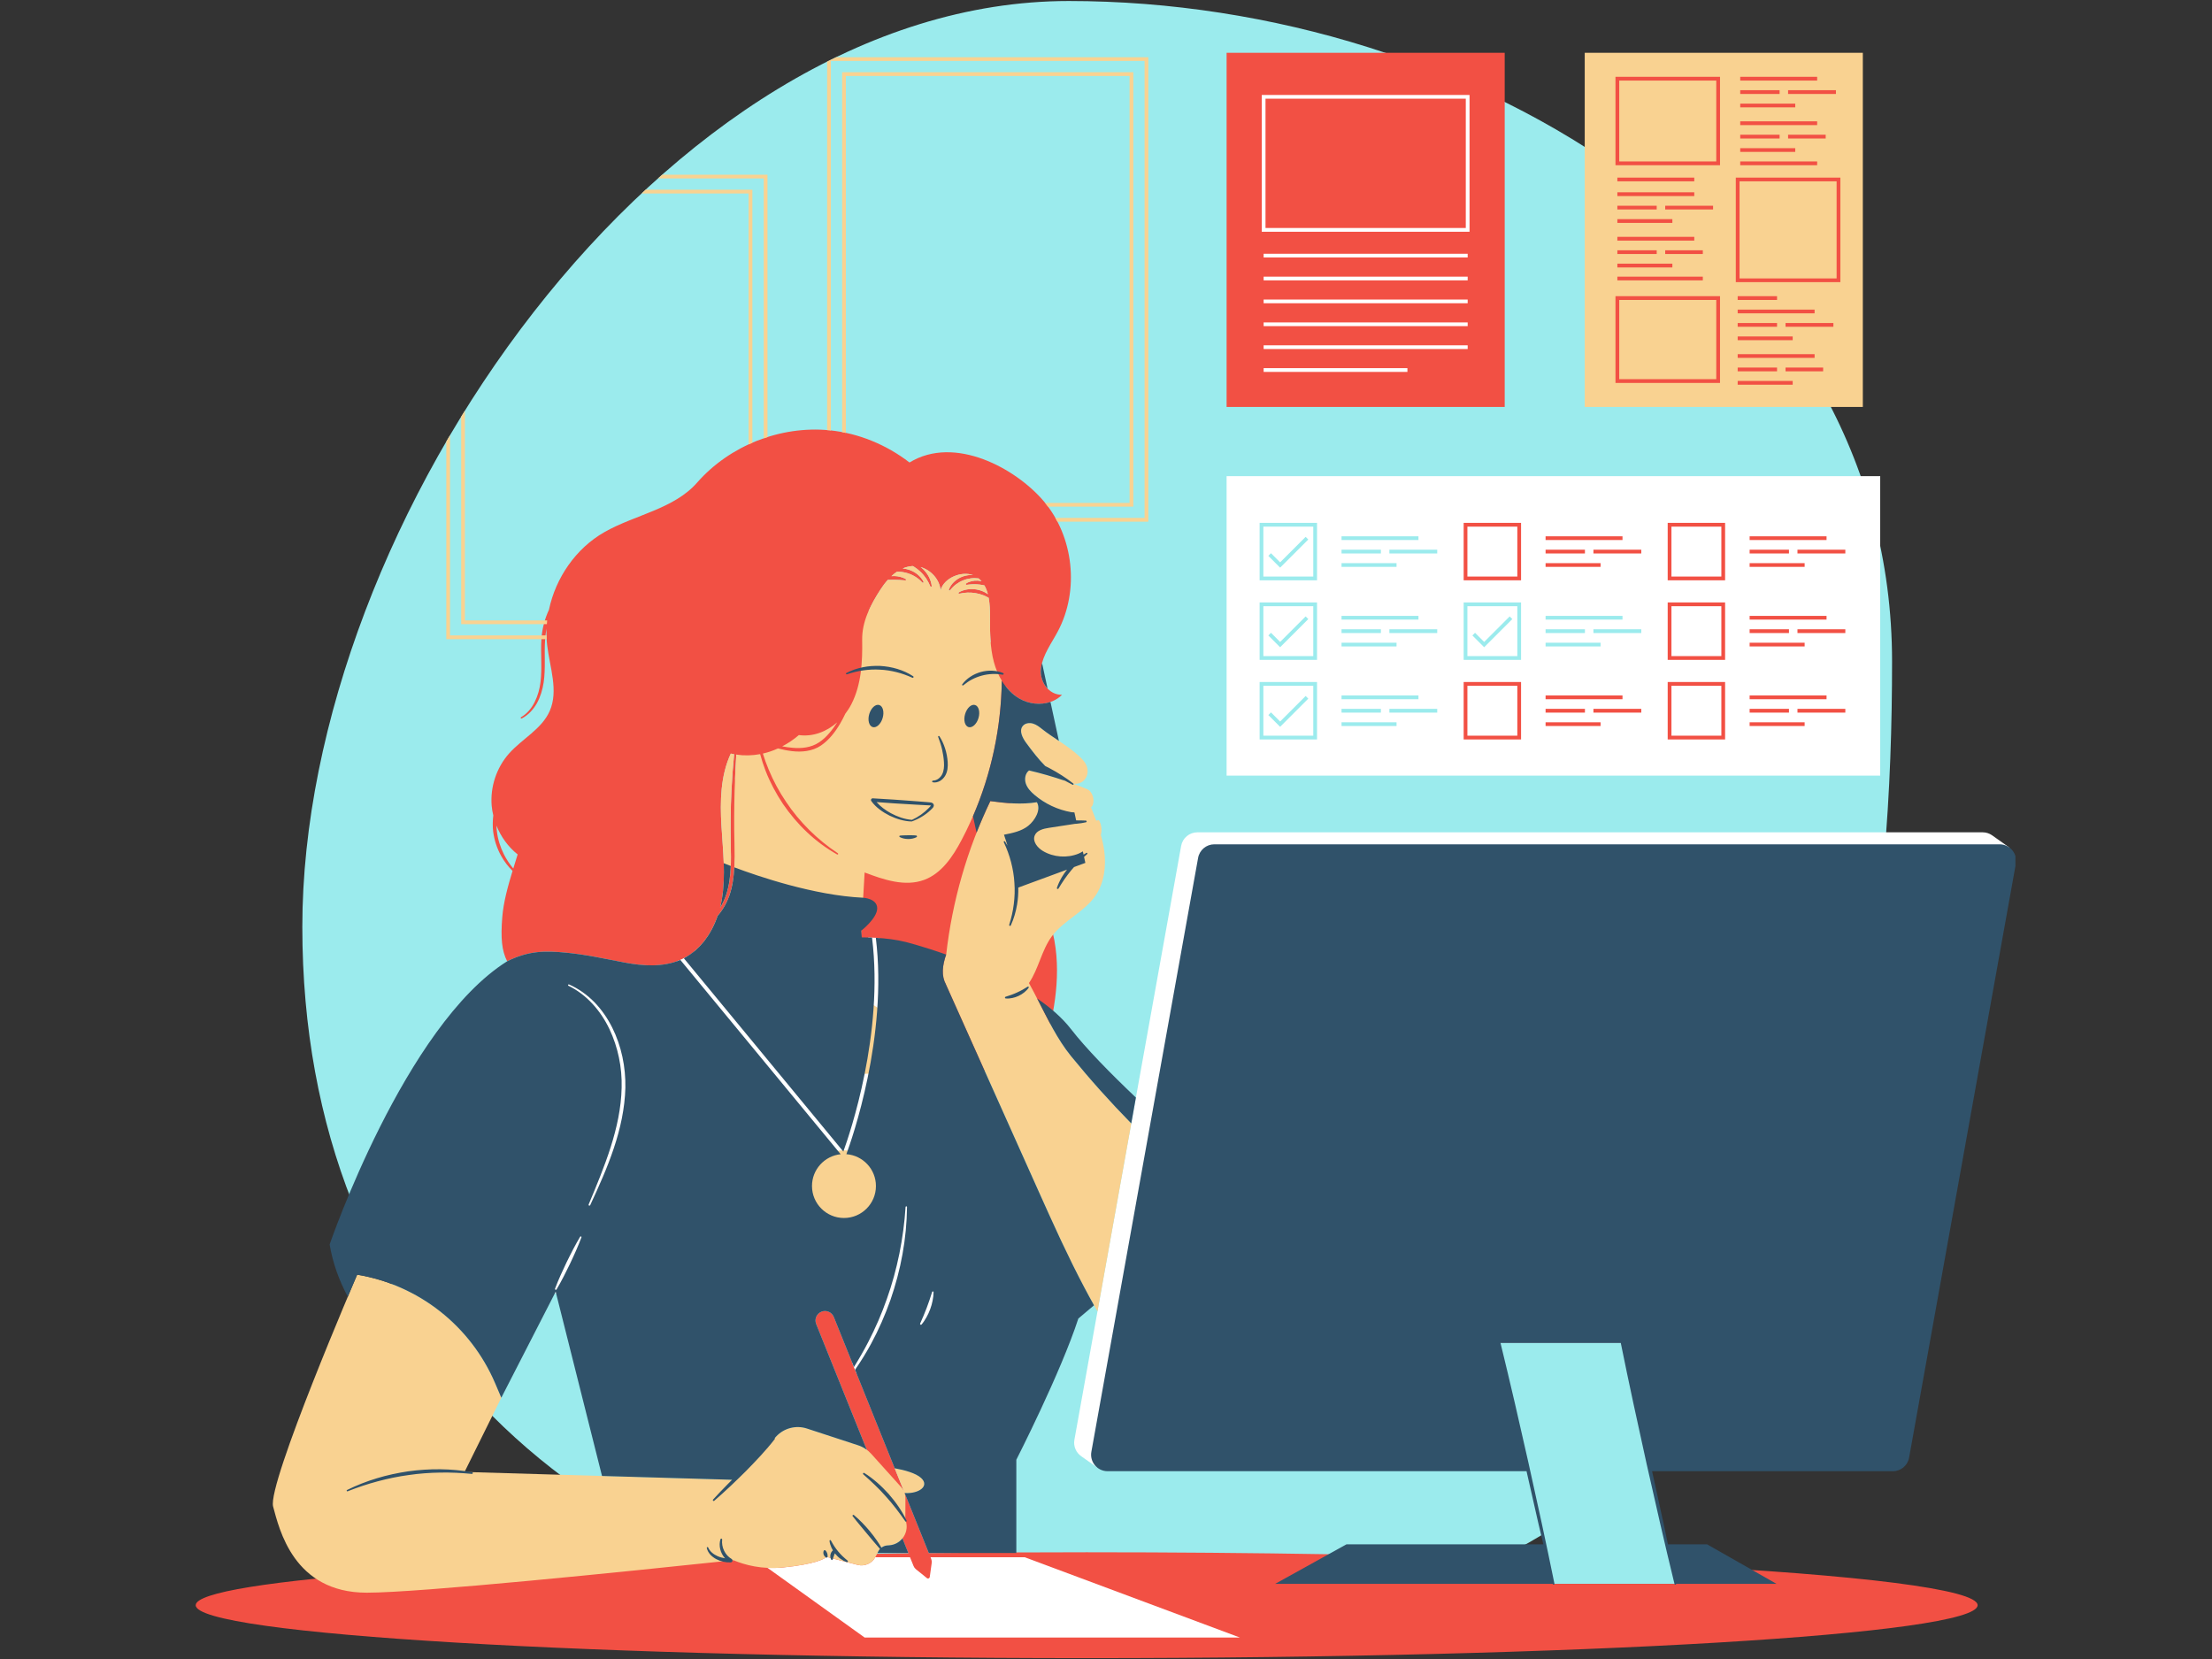 <svg xmlns="http://www.w3.org/2000/svg" xmlns:xlink="http://www.w3.org/1999/xlink" width="1280" zoomAndPan="magnify" viewBox="0 0 960 720" height="960" preserveAspectRatio="xMidYMid meet" version="1.0"><rect x="0" y="0" width="960" height="720" fill="#333333" stroke="none"/><defs><clipPath id="1ec8ef7241"><path d="M 84.938 22 L 858.281 22 L 858.281 719.625 L 84.938 719.625 Z M 84.938 22 " clip-rule="nonzero"/></clipPath><clipPath id="783906846d"><path d="M 143 287 L 874.688 287 L 874.688 688 L 143 688 Z M 143 287 " clip-rule="nonzero"/></clipPath></defs><path fill="#9bebed" d="M 714.57 631.336 L 727.102 687.391 L 674.258 687.391 L 669.473 665.98 C 612.352 700.594 534.105 718.215 427.074 707.625 C 252.168 690.32 131.207 578.027 131.207 402.27 C 131.207 226.504 288.074 0.438 463.832 0.438 C 639.598 0.438 821.148 111.332 821.148 287.09 C 821.148 394.855 807.574 541.871 714.57 631.336 " fill-opacity="1" fill-rule="nonzero"/><g clip-path="url(#1ec8ef7241)"><path fill="#f25044" d="M 215.453 358.297 C 215.484 359.113 215.543 359.934 215.648 360.742 C 216.039 364.246 217.133 367.652 218.707 370.812 C 219.809 373 221.184 375.051 222.766 376.938 C 223.402 374.863 224.043 372.816 224.656 370.82 C 220.559 367.547 217.391 363.164 215.453 358.297 Z M 313.285 390.352 C 313.082 391.547 312.82 392.742 312.52 393.926 C 313.602 392.172 314.492 390.293 315.148 388.336 C 317.48 381.258 317.316 373.613 317.133 366.062 C 317.02 358.477 317.062 350.871 317.438 343.281 C 317.684 337.961 318.086 332.645 318.613 327.34 C 318.129 327.258 317.648 327.168 317.164 327.059 C 312.66 336.727 312.488 347.805 313.113 358.445 C 313.734 369.09 315.066 379.84 313.285 390.352 Z M 319.543 327.496 C 319.312 331.32 319.129 335.141 318.977 338.965 C 319.301 335.129 319.746 331.32 320.324 327.582 C 320.062 327.547 319.805 327.535 319.543 327.496 Z M 382.02 256.016 C 380.102 258.977 378.32 262.074 376.926 265.301 C 391.199 264.957 408.676 268.969 429.953 278.777 C 429.648 275.055 429.641 271.297 429.648 267.562 C 429.656 264.926 429.566 262.105 429.082 259.461 C 428.352 259.047 427.605 258.668 426.836 258.367 C 425.73 257.949 424.598 257.609 423.434 257.426 C 422.277 257.215 421.094 257.152 419.91 257.18 C 418.723 257.215 417.535 257.402 416.336 257.668 C 416.168 257.711 416 257.605 415.957 257.438 C 415.93 257.301 415.996 257.164 416.102 257.094 C 417.215 256.43 418.48 256.02 419.773 255.812 C 421.07 255.59 422.406 255.621 423.703 255.816 C 425 256.039 426.277 256.434 427.434 257.059 C 427.895 257.301 428.32 257.586 428.738 257.883 C 428.383 256.523 427.898 255.238 427.238 254.07 C 426.996 254.012 426.75 253.953 426.508 253.91 C 425.738 253.777 424.973 253.656 424.203 253.609 C 423.434 253.547 422.664 253.559 421.883 253.586 C 421.102 253.617 420.32 253.719 419.5 253.82 C 419.328 253.84 419.16 253.719 419.141 253.547 C 419.125 253.418 419.188 253.305 419.277 253.234 C 420 252.746 420.828 252.426 421.688 252.223 C 422.539 252.008 423.43 251.949 424.305 251.988 C 424.871 252.027 425.434 252.129 425.98 252.262 C 425.605 251.824 425.184 251.41 424.727 251.027 C 423.586 250.887 422.457 250.855 421.348 251.004 C 420.18 251.16 419.035 251.441 417.953 251.895 C 416.859 252.324 415.84 252.922 414.887 253.625 C 413.941 254.336 413.102 255.195 412.352 256.168 C 412.242 256.309 412.043 256.332 411.906 256.23 C 411.797 256.148 411.758 255.996 411.805 255.867 C 412.711 253.383 414.875 251.418 417.328 250.391 C 418.578 249.883 419.906 249.57 421.246 249.566 C 421.59 249.559 421.93 249.57 422.266 249.598 C 417.082 247.727 409.68 250.855 408.203 256.16 C 407.77 251.453 404.031 247.398 399.547 246.102 C 399.918 246.391 400.293 246.68 400.637 247.008 C 401.633 248 402.5 249.125 403.137 250.375 C 403.777 251.621 404.23 252.961 404.367 254.336 C 404.383 254.508 404.262 254.66 404.082 254.68 C 403.941 254.691 403.816 254.609 403.766 254.488 C 403.254 253.273 402.664 252.129 401.953 251.074 C 401.227 250.031 400.426 249.043 399.504 248.172 C 398.602 247.297 397.59 246.531 396.516 245.852 C 396.414 245.789 396.305 245.738 396.203 245.68 C 396.043 245.688 395.887 245.68 395.727 245.691 C 394.332 245.809 393.016 246.168 391.77 246.715 C 392.652 246.793 393.531 246.965 394.379 247.227 C 397.086 248.09 399.566 249.961 400.812 252.492 C 400.891 252.645 400.828 252.836 400.672 252.91 C 400.547 252.973 400.395 252.938 400.297 252.84 C 399.402 251.867 398.422 251.027 397.34 250.355 C 396.254 249.688 395.102 249.141 393.887 248.777 C 392.688 248.395 391.426 248.191 390.16 248.129 C 389.844 248.117 389.531 248.148 389.215 248.16 C 388.398 248.719 387.617 249.348 386.879 250.043 C 387.324 250.004 387.77 249.992 388.207 250 C 389.062 250.035 389.914 250.133 390.727 250.359 C 391.547 250.57 392.348 250.863 393.086 251.301 C 393.234 251.391 393.285 251.59 393.195 251.742 C 393.133 251.848 393.016 251.898 392.895 251.895 L 390.512 251.715 C 389.723 251.676 388.953 251.625 388.176 251.625 C 387.402 251.605 386.625 251.633 385.844 251.645 L 385.297 251.672 C 384.082 253.031 382.988 254.512 382.02 256.016 Z M 213.391 349.738 C 212.691 341.578 215.473 333.176 220.902 327.047 C 226.594 320.621 235.105 316.445 238.57 308.59 C 242.457 299.777 238.621 289.715 237.484 280.148 C 237.191 277.707 237.109 275.246 237.203 272.797 C 236.887 274.395 236.668 276.008 236.578 277.645 C 236.121 283.703 236.871 289.93 235.945 296.195 C 235.469 299.305 234.559 302.379 233.031 305.164 C 231.492 307.922 229.254 310.371 226.422 311.816 C 226.27 311.898 226.078 311.832 226.004 311.68 C 225.926 311.535 225.984 311.352 226.125 311.27 C 228.75 309.746 230.734 307.336 232.059 304.648 C 233.418 301.965 234.215 299 234.582 296.004 C 235.32 289.98 234.582 283.801 234.957 277.535 C 235.238 273.09 236.355 268.676 238.246 264.633 C 241.164 250.75 249.91 238.023 262.266 230.969 C 275.52 223.402 292.477 220.941 302.535 209.461 C 316.629 193.383 338.691 184.66 359.973 186.738 C 372.578 187.973 384.699 193.004 394.727 200.723 C 414.379 188.711 440.93 203.305 453 217.543 C 466.008 232.879 468.531 256.27 459.094 274.02 C 456.352 279.188 452.633 284.078 451.805 289.875 C 450.973 295.668 455.07 301.652 460.918 301.539 C 456.266 306.27 448.246 306.531 442.488 303.23 C 440.09 301.855 438.074 299.961 436.391 297.777 C 435.863 321.773 436.875 367.309 450.648 389.613 C 469.867 420.73 448.797 466.031 448.797 466.031 C 448.797 466.031 346.703 464.367 329.992 427.359 C 325.348 417.074 320.422 395.711 318.816 371.781 C 318.805 377.5 318.438 383.277 316.508 388.805 C 315.371 391.98 313.66 394.941 311.453 397.492 C 308.742 405.371 303.77 412.477 296.395 416.094 C 288.672 419.879 279.551 419.344 271.105 417.742 C 262.668 416.141 254.285 414.266 245.727 413.457 C 236.578 412.59 229.547 412.527 220.109 417.184 C 217.762 412.641 217.258 407.148 217.977 398.117 C 218.504 391.508 220.426 384.594 222.449 377.969 C 220.504 376.062 218.836 373.855 217.5 371.457 C 215.688 368.227 214.531 364.625 214.035 360.938 C 213.766 358.59 213.805 356.219 214.086 353.883 C 213.766 352.516 213.512 351.137 213.391 349.738 Z M 752.52 126.91 L 752.52 131.797 L 772.859 131.797 L 772.859 126.91 Z M 752.52 168.594 L 779.648 168.594 L 779.648 163.711 L 752.52 163.711 Z M 773.289 162.77 L 792.867 162.77 L 792.867 157.883 L 773.289 157.883 Z M 752.52 162.77 L 772.859 162.77 L 772.859 157.883 L 752.52 157.883 Z M 752.52 156.949 L 789.156 156.949 L 789.156 152.066 L 752.52 152.066 Z M 752.52 149.266 L 779.648 149.266 L 779.648 144.383 L 752.52 144.383 Z M 797.312 138.562 L 773.289 138.562 L 773.289 143.445 L 797.312 143.445 Z M 752.52 143.445 L 772.859 143.445 L 772.859 138.562 L 752.52 138.562 Z M 752.52 137.621 L 789.156 137.621 L 789.156 132.738 L 752.52 132.738 Z M 700.301 123.312 L 740.645 123.312 L 740.645 118.43 L 700.301 118.43 Z M 736.938 75.441 L 700.301 75.441 L 700.301 80.328 L 736.938 80.328 Z M 700.301 117.691 L 727.43 117.691 L 727.43 112.805 L 700.301 112.805 Z M 740.645 106.98 L 721.066 106.98 L 721.066 111.863 L 740.645 111.863 Z M 700.301 111.863 L 720.633 111.863 L 720.633 106.98 L 700.301 106.98 Z M 700.301 106.039 L 736.938 106.039 L 736.938 101.156 L 700.301 101.156 Z M 700.301 98.363 L 727.43 98.363 L 727.43 93.48 L 700.301 93.48 Z M 745.09 87.652 L 721.066 87.652 L 721.066 92.539 L 745.09 92.539 Z M 700.301 92.539 L 720.633 92.539 L 720.633 87.652 L 700.301 87.652 Z M 700.301 86.719 L 736.938 86.719 L 736.938 81.836 L 700.301 81.836 Z M 790.266 68.445 L 753.625 68.445 L 753.625 73.332 L 790.266 73.332 Z M 780.758 62.672 L 753.625 62.672 L 753.625 67.555 L 780.758 67.555 Z M 774.391 61.73 L 793.973 61.73 L 793.973 56.848 L 774.391 56.848 Z M 773.965 56.848 L 753.625 56.848 L 753.625 61.73 L 773.965 61.73 Z M 790.266 51.027 L 753.625 51.027 L 753.625 55.91 L 790.266 55.91 Z M 780.758 43.344 L 753.625 43.344 L 753.625 48.23 L 780.758 48.23 Z M 774.391 42.402 L 798.418 42.402 L 798.418 37.52 L 774.391 37.52 Z M 773.965 37.52 L 753.625 37.52 L 753.625 42.402 L 773.965 42.402 Z M 790.266 31.699 L 753.625 31.699 L 753.625 36.586 L 790.266 36.586 Z M 795.453 80.328 L 756.59 80.328 L 756.59 119.191 L 795.453 119.191 Z M 800.34 124.074 L 751.707 124.074 L 751.707 75.441 L 800.34 75.441 Z M 743.227 131.797 L 704.371 131.797 L 704.371 162.941 L 743.227 162.941 Z M 748.113 167.824 L 699.484 167.824 L 699.484 126.91 L 748.113 126.91 Z M 743.227 36.586 L 704.371 36.586 L 704.371 68.445 L 743.227 68.445 Z M 748.113 73.332 L 699.484 73.332 L 699.484 31.699 L 748.113 31.699 Z M 784.832 311.84 L 757.703 311.84 L 757.703 316.723 L 784.832 316.723 Z M 802.496 306.016 L 778.469 306.016 L 778.469 310.898 L 802.496 310.898 Z M 757.703 310.898 L 778.035 310.898 L 778.035 306.016 L 757.703 306.016 Z M 794.34 300.195 L 757.703 300.195 L 757.703 305.078 L 794.34 305.078 Z M 757.703 282.191 L 784.832 282.191 L 784.832 277.309 L 757.703 277.309 Z M 802.496 271.48 L 778.469 271.48 L 778.469 276.367 L 802.496 276.367 Z M 757.703 276.367 L 778.035 276.367 L 778.035 271.48 L 757.703 271.48 Z M 794.34 265.656 L 757.703 265.656 L 757.703 270.539 L 794.34 270.539 Z M 757.703 247.652 L 784.832 247.652 L 784.832 242.766 L 757.703 242.766 Z M 802.496 236.949 L 778.469 236.949 L 778.469 241.832 L 802.496 241.832 Z M 757.703 241.832 L 778.035 241.832 L 778.035 236.949 L 757.703 236.949 Z M 794.34 231.121 L 757.703 231.121 L 757.703 236.008 L 794.34 236.008 Z M 727.031 317.664 L 745.434 317.664 L 745.434 299.254 L 727.031 299.254 Z M 722.145 294.371 L 750.32 294.371 L 750.32 322.551 L 722.145 322.551 Z M 745.434 264.723 L 727.031 264.723 L 727.031 283.125 L 745.434 283.125 Z M 750.32 288.012 L 722.145 288.012 L 722.145 259.836 L 750.32 259.836 Z M 745.434 230.188 L 727.031 230.188 L 727.031 248.594 L 745.434 248.594 Z M 750.32 253.477 L 722.145 253.477 L 722.145 225.305 L 750.32 225.305 Z M 696.273 311.84 L 669.148 311.84 L 669.148 316.723 L 696.273 316.723 Z M 689.914 310.898 L 713.941 310.898 L 713.941 306.016 L 689.914 306.016 Z M 689.48 306.016 L 669.148 306.016 L 669.148 310.898 L 689.48 310.898 Z M 705.789 300.195 L 669.148 300.195 L 669.148 305.078 L 705.789 305.078 Z M 696.273 242.766 L 669.148 242.766 L 669.148 247.652 L 696.273 247.652 Z M 689.914 241.832 L 713.941 241.832 L 713.941 236.949 L 689.914 236.949 Z M 689.48 236.949 L 669.148 236.949 L 669.148 241.832 L 689.48 241.832 Z M 705.789 231.121 L 669.148 231.121 L 669.148 236.008 L 705.789 236.008 Z M 638.477 317.664 L 656.883 317.664 L 656.883 299.254 L 638.477 299.254 Z M 633.594 294.371 L 661.766 294.371 L 661.766 322.551 L 633.594 322.551 Z M 656.883 230.188 L 638.477 230.188 L 638.477 248.594 L 656.883 248.594 Z M 661.766 253.477 L 633.594 253.477 L 633.594 225.305 L 661.766 225.305 Z M 653.035 22.918 L 532.34 22.918 L 532.34 176.605 L 653.035 176.605 Z M 858.281 696.656 C 858.281 709.344 685.164 719.625 471.609 719.625 C 258.055 719.625 84.938 709.344 84.938 696.656 C 84.938 685.539 217.773 676.266 394.258 674.137 L 354.211 574.617 C 353.371 572.5 354.406 570.102 356.523 569.262 C 358.641 568.422 361.039 569.461 361.879 571.578 L 403.109 674.035 C 425.344 673.797 448.23 673.676 471.609 673.676 C 544.945 673.676 613.508 674.891 671.934 676.996 L 674.258 687.391 L 727.102 687.391 L 725.293 679.312 C 806.77 683.523 858.281 689.73 858.281 696.656 " fill-opacity="1" fill-rule="nonzero"/></g><path fill="#ffffff" d="M 548.41 161.406 L 610.812 161.406 L 610.812 159.777 L 548.41 159.777 Z M 636.965 149.852 L 548.41 149.852 L 548.41 151.48 L 636.965 151.48 Z M 636.965 139.918 L 548.41 139.918 L 548.41 141.547 L 636.965 141.547 Z M 636.965 129.988 L 548.41 129.988 L 548.41 131.617 L 636.965 131.617 Z M 636.965 120.055 L 548.41 120.055 L 548.41 121.684 L 636.965 121.684 Z M 636.965 110.121 L 548.41 110.121 L 548.41 111.75 L 636.965 111.75 Z M 636.148 42.828 L 549.223 42.828 L 549.223 98.949 L 636.148 98.949 Z M 637.777 100.578 L 547.598 100.578 L 547.598 41.203 L 637.777 41.203 Z M 658.512 228.559 L 636.848 228.559 L 636.848 250.223 L 658.512 250.223 Z M 567.793 268.676 L 566.645 267.527 L 555.57 278.598 L 551.609 274.629 L 550.457 275.781 L 555.57 280.898 Z M 569.957 284.754 L 548.297 284.754 L 548.297 263.094 L 569.957 263.094 Z M 800.867 238.574 L 780.094 238.574 L 780.094 240.203 L 800.867 240.203 Z M 800.867 273.109 L 780.094 273.109 L 780.094 274.738 L 800.867 274.738 Z M 800.867 307.645 L 780.094 307.645 L 780.094 309.27 L 800.867 309.27 Z M 783.207 313.469 L 759.332 313.469 L 759.332 315.098 L 783.207 315.098 Z M 748.691 226.93 L 723.773 226.93 L 723.773 251.848 L 748.691 251.848 Z M 748.691 261.465 L 723.773 261.465 L 723.773 286.383 L 748.691 286.383 Z M 748.691 296 L 723.773 296 L 723.773 320.922 L 748.691 320.922 Z M 712.312 238.574 L 691.543 238.574 L 691.543 240.203 L 712.312 240.203 Z M 712.312 273.109 L 691.543 273.109 L 691.543 274.738 L 712.312 274.738 Z M 712.312 307.645 L 691.543 307.645 L 691.543 309.27 L 712.312 309.27 Z M 694.645 313.469 L 670.777 313.469 L 670.777 315.098 L 694.645 315.098 Z M 660.137 226.93 L 635.223 226.93 L 635.223 251.848 L 660.137 251.848 Z M 660.137 261.465 L 635.223 261.465 L 635.223 286.383 L 660.137 286.383 Z M 660.137 296 L 635.223 296 L 635.223 320.922 L 660.137 320.922 Z M 623.754 238.574 L 602.988 238.574 L 602.988 240.203 L 623.754 240.203 Z M 623.754 273.109 L 602.988 273.109 L 602.988 274.738 L 623.754 274.738 Z M 623.754 307.645 L 602.988 307.645 L 602.988 309.27 L 623.754 309.27 Z M 606.094 313.469 L 582.219 313.469 L 582.219 315.098 L 606.094 315.098 Z M 571.586 226.93 L 546.668 226.93 L 546.668 251.848 L 571.586 251.848 Z M 571.586 261.465 L 546.668 261.465 L 546.668 286.383 L 571.586 286.383 Z M 571.586 296 L 546.668 296 L 546.668 320.922 L 571.586 320.922 Z M 582.219 309.27 L 599.301 309.27 L 599.301 307.645 L 582.219 307.645 Z M 582.219 303.453 L 615.605 303.453 L 615.605 301.824 L 582.219 301.824 Z M 582.219 280.562 L 606.094 280.562 L 606.094 278.934 L 582.219 278.934 Z M 582.219 274.738 L 599.301 274.738 L 599.301 273.109 L 582.219 273.109 Z M 582.219 268.91 L 615.605 268.91 L 615.605 267.285 L 582.219 267.285 Z M 582.219 246.023 L 606.094 246.023 L 606.094 244.395 L 582.219 244.395 Z M 582.219 240.203 L 599.301 240.203 L 599.301 238.574 L 582.219 238.574 Z M 582.219 234.379 L 615.605 234.379 L 615.605 232.75 L 582.219 232.75 Z M 670.777 309.27 L 687.855 309.27 L 687.855 307.645 L 670.777 307.645 Z M 670.777 303.453 L 704.16 303.453 L 704.16 301.824 L 670.777 301.824 Z M 670.777 280.562 L 694.645 280.562 L 694.645 278.934 L 670.777 278.934 Z M 670.777 274.738 L 687.855 274.738 L 687.855 273.109 L 670.777 273.109 Z M 670.777 268.91 L 704.16 268.91 L 704.16 267.285 L 670.777 267.285 Z M 670.777 246.023 L 694.645 246.023 L 694.645 244.395 L 670.777 244.395 Z M 670.777 240.203 L 687.855 240.203 L 687.855 238.574 L 670.777 238.574 Z M 670.777 234.379 L 704.16 234.379 L 704.16 232.75 L 670.777 232.75 Z M 759.332 309.27 L 776.406 309.27 L 776.406 307.645 L 759.332 307.645 Z M 759.332 303.453 L 792.715 303.453 L 792.715 301.824 L 759.332 301.824 Z M 759.332 280.562 L 783.207 280.562 L 783.207 278.934 L 759.332 278.934 Z M 759.332 274.738 L 776.406 274.738 L 776.406 273.109 L 759.332 273.109 Z M 759.332 268.91 L 792.715 268.91 L 792.715 267.285 L 759.332 267.285 Z M 759.332 246.023 L 783.207 246.023 L 783.207 244.395 L 759.332 244.395 Z M 759.332 240.203 L 776.406 240.203 L 776.406 238.574 L 759.332 238.574 Z M 759.332 234.379 L 792.715 234.379 L 792.715 232.75 L 759.332 232.75 Z M 816.004 336.625 L 532.34 336.625 L 532.34 206.637 L 816.004 206.637 Z M 567.793 303.211 L 566.645 302.059 L 555.57 313.133 L 551.609 309.168 L 550.457 310.32 L 555.57 315.434 Z M 569.957 319.293 L 548.297 319.293 L 548.297 297.625 L 569.957 297.625 Z M 658.512 297.625 L 636.848 297.625 L 636.848 319.293 L 658.512 319.293 Z M 656.348 268.676 L 655.195 267.527 L 644.125 278.598 L 640.164 274.629 L 639.012 275.781 L 644.125 280.898 Z M 658.512 284.754 L 636.848 284.754 L 636.848 263.094 L 658.512 263.094 Z M 747.062 297.625 L 725.402 297.625 L 725.402 319.293 L 747.062 319.293 Z M 747.062 263.094 L 725.402 263.094 L 725.402 284.754 L 747.062 284.754 Z M 747.062 228.559 L 725.402 228.559 L 725.402 250.223 L 747.062 250.223 Z M 567.793 234.145 L 566.645 232.992 L 555.57 244.059 L 551.609 240.098 L 550.457 241.246 L 555.57 246.359 Z M 569.957 250.223 L 548.297 250.223 L 548.297 228.559 L 569.957 228.559 Z M 864.883 362.742 C 864.762 362.656 864.641 362.57 864.516 362.488 L 864.516 362.484 C 863.371 361.695 861.977 361.219 860.457 361.219 L 519.672 361.219 C 516.199 361.219 513.227 363.699 512.613 367.113 L 466.289 624.855 C 465.766 627.766 467.074 630.516 469.32 632.047 L 476.176 636.887 L 481.469 633.293 L 662.168 633.293 L 650.898 582.855 L 703.734 582.855 L 715.004 633.293 L 814.133 633.293 C 817.598 633.293 820.574 630.805 821.188 627.391 L 867.273 370.973 L 871.98 367.77 Z M 399.676 576.578 C 400.266 576.578 400.828 576.316 401.203 575.871 C 402.008 574.922 402.746 573.844 403.516 572.477 C 404.121 571.414 404.68 570.203 405.223 568.766 C 405.75 567.305 406.098 566.062 406.328 564.875 C 406.633 563.363 406.785 562.027 406.793 560.785 C 406.797 559.941 406.266 559.188 405.449 558.922 L 405.105 558.832 L 404.852 558.832 C 404.008 558.832 403.262 559.375 403 560.176 L 401.871 563.66 L 401.621 564.367 C 401.309 565.27 401 566.168 400.641 567.074 C 400.297 567.992 399.93 568.895 399.555 569.797 L 399.312 570.391 L 397.836 573.797 C 397.492 574.613 397.715 575.539 398.391 576.105 C 398.754 576.41 399.203 576.578 399.676 576.578 Z M 371.824 596.293 L 372.438 595.406 C 375.07 591.586 377.453 587.711 379.516 583.898 C 382.707 578.008 385.543 571.586 387.961 564.797 C 390.32 557.941 392.113 551.152 393.277 544.621 C 394.516 537.789 395.184 530.801 395.27 523.859 C 395.273 522.824 394.48 521.973 393.328 521.902 C 392.305 521.902 391.457 522.699 391.395 523.715 C 390.977 530.34 390.078 537.082 388.73 543.746 C 387.324 550.617 385.52 557.156 383.352 563.195 C 381.23 569.309 378.547 575.535 375.363 581.703 C 373.715 584.875 371.871 588.141 369.855 591.402 L 370.609 593.277 C 370.758 593.609 371.094 594.484 371.094 594.484 C 371.57 595.562 371.824 596.293 371.824 596.293 Z M 253.059 535.23 C 252.754 535.047 252.41 534.953 252.055 534.953 C 251.379 534.953 250.742 535.309 250.395 535.887 C 249.352 537.617 248.402 539.367 247.297 541.445 C 246.652 542.652 246.051 543.875 245.438 545.102 C 245.113 545.758 244.789 546.414 244.434 547.113 L 243.605 548.879 C 242.992 550.191 242.375 551.5 241.789 552.828 C 240.98 554.68 240.121 556.652 239.352 558.711 C 239.023 559.617 239.379 560.633 240.199 561.121 C 240.512 561.309 240.867 561.41 241.23 561.41 C 241.93 561.41 242.582 561.035 242.941 560.441 C 244.078 558.539 245.129 556.57 246.023 554.859 C 246.684 553.582 247.328 552.281 247.965 550.992 L 248.855 549.18 C 249.16 548.512 249.473 547.836 249.781 547.168 C 250.355 545.938 250.926 544.703 251.469 543.457 C 252.41 541.293 253.18 539.461 253.879 537.566 C 254.195 536.695 253.852 535.711 253.059 535.23 Z M 259.105 433.781 C 255.703 430.32 251.836 427.621 247.609 425.75 L 247.168 425.59 L 246.824 425.59 C 246.086 425.59 245.402 426.016 245.082 426.68 C 244.855 427.141 244.82 427.672 244.992 428.16 C 245.164 428.648 245.516 429.043 245.98 429.273 C 253.051 432.699 259.094 439.086 262.984 447.238 C 266.598 454.832 268.391 463.387 268.164 472.004 C 268.008 479.641 266.469 487.961 263.457 497.438 C 260.816 505.715 257.375 513.945 254.055 521.91 L 253.969 522.117 C 253.555 523.109 254 524.242 254.98 524.695 L 255.457 524.879 L 255.812 524.879 C 256.586 524.879 257.293 524.426 257.625 523.723 C 261.254 515.891 265.039 507.523 267.922 498.895 C 271.145 489.277 272.816 480.512 273.039 472.098 C 273.199 462.547 271.164 453.242 267.137 445.203 C 264.945 440.84 262.242 437 259.105 433.781 Z M 366.281 503.82 L 366.535 503.816 L 366.66 503.797 C 367.516 503.656 368.238 503.078 368.551 502.27 C 368.742 501.785 387.344 453.566 381.762 407.109 L 380.105 407 L 376.852 406.855 L 376.832 407.02 L 376.863 407.242 C 381.531 444.957 369.703 484.031 365.43 496.516 L 298.238 415.086 C 297.641 415.441 297.023 415.785 296.395 416.094 C 295.504 416.527 294.594 416.902 293.672 417.227 L 364.398 502.938 C 364.863 503.496 365.551 503.82 366.281 503.82 Z M 444.727 675.828 L 538.125 710.684 L 375.254 710.684 L 333.082 680.43 C 335.23 680.539 337.504 680.516 339.906 680.266 C 354.285 678.777 357.84 676.438 358.555 675.828 L 359.316 675.828 L 372.219 679.148 C 375.234 679.922 378.375 678.535 379.863 675.828 L 394.938 675.828 L 396.484 679.656 C 396.699 680.195 397.047 680.672 397.5 681.035 L 402.301 684.91 C 402.754 685.27 403.426 685.004 403.512 684.434 L 404.355 678.312 C 404.434 677.742 404.363 677.156 404.152 676.617 L 403.828 675.828 L 444.727 675.828 " fill-opacity="1" fill-rule="nonzero"/><path fill="#f9d291" d="M 464.816 458.332 C 457.41 449.23 452.539 437.457 446.566 426.645 C 450.801 420.406 452.023 412.383 456.543 406.301 C 461.688 399.395 470.512 395.883 475.395 388.785 C 479.266 383.16 480.145 375.895 479.223 369.121 C 478.906 366.828 478.391 364.57 477.766 362.344 C 478.324 360.297 477.984 357.676 476.926 355.953 C 476.527 356.008 476.125 356.07 475.727 356.137 C 475.02 354.203 474.262 352.281 473.492 350.375 C 473.805 350.094 474.047 349.797 474.191 349.473 C 475.195 347.156 474.129 343.473 471.801 342.496 C 469.828 341.668 467.844 340.887 465.844 340.141 C 471.285 340.766 474.102 334.68 470.242 330.156 C 465.797 324.941 457.746 320.738 452.328 316.457 C 451.082 315.465 449.797 314.461 448.27 314.016 C 446.742 313.578 444.898 313.824 443.887 315.051 C 442.141 317.152 443.766 320.266 445.391 322.461 C 450.09 328.828 455.156 335.43 462.203 338.867 C 457.078 337.109 451.875 335.586 446.59 334.371 C 444.926 335.633 444.531 338.098 445.203 340.078 C 445.871 342.062 447.387 343.641 448.98 344.992 C 450.68 346.445 452.531 347.715 454.488 348.797 C 454.406 348.836 454.316 348.871 454.234 348.926 C 452.918 349.68 451.699 350.578 450.566 351.582 C 450.758 350.375 450.625 349.191 450 348.156 C 443.277 349.25 436.535 348.598 429.797 347.676 C 419.754 368.594 413.254 391.203 410.645 414.258 C 408.984 418.914 408.457 423.555 410.543 427.219 C 410.539 427.219 410.523 427.219 410.52 427.219 C 423.918 457.121 437.312 487.027 450.711 516.93 C 458.637 534.633 466.617 552.379 476.297 569.16 L 490.969 487.555 C 481.805 478.223 473.074 468.469 464.816 458.332 Z M 744.855 130.168 L 702.742 130.168 L 702.742 164.566 L 744.855 164.566 Z M 798.711 77.07 L 753.332 77.07 L 753.332 122.449 L 798.711 122.449 Z M 795.684 140.191 L 774.918 140.191 L 774.918 141.82 L 795.684 141.82 Z M 791.238 159.512 L 774.918 159.512 L 774.918 161.141 L 791.238 161.141 Z M 754.148 159.512 L 754.148 161.141 L 771.23 161.141 L 771.23 159.512 Z M 754.148 153.691 L 754.148 155.32 L 787.531 155.32 L 787.531 153.691 Z M 754.148 146.012 L 754.148 147.637 L 778.023 147.637 L 778.023 146.012 Z M 754.148 140.191 L 754.148 141.82 L 771.23 141.82 L 771.23 140.191 Z M 771.23 130.168 L 771.23 128.539 L 754.148 128.539 L 754.148 130.168 Z M 754.148 134.367 L 754.148 135.992 L 787.531 135.992 L 787.531 134.367 Z M 778.023 165.336 L 754.148 165.336 L 754.148 166.965 L 778.023 166.965 Z M 746.484 33.328 L 701.113 33.328 L 701.113 71.703 L 746.484 71.703 Z M 701.93 120.055 L 701.93 121.684 L 739.02 121.684 L 739.02 120.055 Z M 701.93 114.434 L 701.93 116.062 L 725.801 116.062 L 725.801 114.434 Z M 701.93 108.609 L 701.93 110.238 L 719.004 110.238 L 719.004 108.609 Z M 722.691 108.609 L 722.691 110.238 L 739.02 110.238 L 739.02 108.609 Z M 701.93 102.781 L 701.93 104.41 L 735.309 104.41 L 735.309 102.781 Z M 701.93 95.105 L 701.93 96.734 L 725.801 96.734 L 725.801 95.105 Z M 701.93 89.281 L 701.93 90.91 L 719.004 90.91 L 719.004 89.281 Z M 701.93 83.461 L 701.93 85.09 L 735.309 85.09 L 735.309 83.461 Z M 722.691 89.281 L 722.691 90.91 L 743.465 90.91 L 743.465 89.281 Z M 735.309 77.07 L 701.93 77.07 L 701.93 78.699 L 735.309 78.699 Z M 746.484 128.539 L 701.113 128.539 L 701.113 166.195 L 746.484 166.195 Z M 755.254 71.703 L 788.637 71.703 L 788.637 70.074 L 755.254 70.074 Z M 755.254 65.93 L 779.129 65.93 L 779.129 64.301 L 755.254 64.301 Z M 755.254 60.102 L 772.336 60.102 L 772.336 58.477 L 755.254 58.477 Z M 776.02 58.477 L 776.02 60.102 L 792.344 60.102 L 792.344 58.477 Z M 755.254 54.285 L 788.637 54.285 L 788.637 52.656 L 755.254 52.656 Z M 755.254 46.602 L 779.129 46.602 L 779.129 44.973 L 755.254 44.973 Z M 755.254 40.777 L 772.336 40.777 L 772.336 39.148 L 755.254 39.148 Z M 776.02 39.148 L 776.02 40.777 L 796.789 40.777 L 796.789 39.148 Z M 755.254 34.957 L 788.637 34.957 L 788.637 33.328 L 755.254 33.328 Z M 808.461 22.918 L 808.461 176.605 L 687.766 176.605 L 687.766 22.918 Z M 797.082 78.699 L 754.961 78.699 L 754.961 120.82 L 797.082 120.82 Z M 744.855 34.957 L 702.742 34.957 L 702.742 70.074 L 744.855 70.074 Z M 388.297 637.223 L 392.305 647.176 C 392.023 646.598 391.695 646.039 391.254 645.555 L 378.031 630.875 C 376.539 629.215 374.629 627.969 372.508 627.277 L 350.215 619.977 C 345.473 618.426 340.258 619.766 336.859 623.422 L 319.344 642.262 L 201.613 638.82 L 217.57 606.602 L 214.895 600.324 C 204.266 575.438 181.695 557.676 155.012 553.191 C 155.012 553.191 115.879 644.125 118.531 653.848 C 121.184 663.57 127.371 691.223 159.188 691.223 C 182.109 691.223 270.625 682.188 318.32 677.129 C 323.141 679.152 330.629 681.219 339.906 680.266 C 356.562 678.543 358.711 675.668 358.711 675.668 L 372.219 679.148 C 375.312 679.941 378.535 678.48 379.98 675.637 L 381.195 673.258 C 381.938 671.797 383.395 670.828 385.035 670.719 L 385.855 670.664 C 391.387 670.301 394.957 664.652 392.914 659.5 L 392.961 650.027 C 392.965 649.312 392.832 648.621 392.617 647.957 L 392.621 647.977 C 398.785 648.367 403.586 644.957 399.777 641.445 C 397.441 639.305 392.535 637.992 388.297 637.223 Z M 381.777 514.73 C 381.777 506.18 374.828 499.23 366.281 499.23 C 357.734 499.23 350.773 506.18 350.773 514.73 C 350.773 523.277 357.734 530.227 366.281 530.227 C 374.828 530.227 381.777 523.277 381.777 514.73 Z M 318.613 327.34 C 318.129 327.258 317.648 327.168 317.164 327.059 C 312.66 336.727 312.488 347.805 313.113 358.445 C 313.734 369.09 315.066 379.84 313.285 390.352 C 313.082 391.547 312.82 392.742 312.52 393.926 C 313.602 392.172 314.492 390.293 315.148 388.336 C 317.48 381.258 317.316 373.613 317.133 366.062 C 317.02 358.477 317.062 350.871 317.438 343.281 C 317.684 337.961 318.086 332.645 318.613 327.34 Z M 355.375 322.238 C 358.676 320.113 361.168 316.84 363.367 313.48 C 358.77 317.531 352.836 319.859 346.699 319.02 C 344.453 320.949 342.023 322.59 339.473 323.922 C 340.926 324.18 342.375 324.406 343.832 324.527 C 347.883 324.914 352.055 324.453 355.375 322.238 Z M 434.773 295.414 C 433.254 292.914 432.105 290.16 431.352 287.344 C 429.637 280.934 429.637 274.203 429.648 267.562 C 429.656 264.926 429.566 262.105 429.082 259.461 C 428.352 259.047 427.605 258.668 426.836 258.367 C 425.73 257.949 424.598 257.609 423.434 257.426 C 422.277 257.215 421.094 257.152 419.91 257.18 C 418.723 257.215 417.535 257.402 416.336 257.668 C 416.168 257.711 416 257.605 415.957 257.438 C 415.93 257.301 415.996 257.164 416.102 257.094 C 417.215 256.43 418.48 256.02 419.773 255.812 C 421.07 255.59 422.406 255.621 423.703 255.816 C 425 256.039 426.277 256.434 427.434 257.059 C 427.895 257.301 428.32 257.586 428.738 257.883 C 428.383 256.523 427.898 255.238 427.238 254.07 C 426.996 254.012 426.75 253.953 426.508 253.91 C 425.738 253.777 424.973 253.656 424.203 253.609 C 423.434 253.547 422.664 253.559 421.883 253.586 C 421.102 253.617 420.32 253.719 419.5 253.82 C 419.328 253.84 419.16 253.719 419.141 253.547 C 419.125 253.418 419.188 253.305 419.277 253.234 C 420 252.746 420.828 252.426 421.688 252.223 C 422.539 252.008 423.43 251.949 424.305 251.988 C 424.871 252.027 425.434 252.129 425.98 252.262 C 425.605 251.824 425.184 251.41 424.727 251.027 C 423.586 250.887 422.457 250.855 421.348 251.004 C 420.18 251.16 419.035 251.441 417.953 251.895 C 416.859 252.324 415.84 252.922 414.887 253.625 C 413.941 254.336 413.102 255.195 412.352 256.168 C 412.242 256.309 412.043 256.332 411.906 256.23 C 411.797 256.148 411.758 255.996 411.805 255.867 C 412.711 253.383 414.875 251.418 417.328 250.391 C 418.578 249.883 419.906 249.57 421.246 249.566 C 421.59 249.559 421.93 249.57 422.266 249.598 C 417.082 247.727 409.68 250.855 408.203 256.16 C 407.77 251.453 404.031 247.398 399.547 246.102 C 399.918 246.391 400.293 246.68 400.637 247.008 C 401.633 248 402.5 249.125 403.137 250.375 C 403.777 251.621 404.23 252.961 404.367 254.336 C 404.383 254.508 404.262 254.66 404.082 254.68 C 403.941 254.691 403.816 254.609 403.766 254.488 C 403.254 253.273 402.664 252.129 401.953 251.074 C 401.227 250.031 400.426 249.043 399.504 248.172 C 398.602 247.297 397.59 246.531 396.516 245.852 C 396.414 245.789 396.305 245.738 396.203 245.68 C 396.043 245.688 395.887 245.68 395.727 245.691 C 394.332 245.809 393.016 246.168 391.77 246.715 C 392.652 246.793 393.531 246.965 394.379 247.227 C 397.086 248.09 399.566 249.961 400.812 252.492 C 400.891 252.645 400.828 252.836 400.672 252.91 C 400.547 252.973 400.395 252.938 400.297 252.84 C 399.402 251.867 398.422 251.027 397.34 250.355 C 396.254 249.688 395.102 249.141 393.887 248.777 C 392.688 248.395 391.426 248.191 390.16 248.129 C 389.844 248.117 389.531 248.148 389.215 248.16 C 388.398 248.719 387.617 249.348 386.879 250.043 C 387.324 250.004 387.77 249.992 388.207 250 C 389.062 250.035 389.914 250.133 390.727 250.359 C 391.547 250.57 392.348 250.863 393.086 251.301 C 393.234 251.391 393.285 251.59 393.195 251.742 C 393.133 251.848 393.016 251.898 392.895 251.895 L 390.512 251.715 C 389.723 251.676 388.953 251.625 388.176 251.625 C 387.402 251.605 386.625 251.633 385.844 251.645 L 385.297 251.672 C 384.082 253.031 382.988 254.512 382.02 256.016 C 377.754 262.602 374.047 269.848 374.18 277.703 C 374.344 287.242 373.844 297.145 369.484 305.633 C 368.742 307.098 367.844 308.477 366.848 309.773 C 366.172 311.199 365.461 312.602 364.66 313.973 C 362.523 317.609 359.895 321.105 356.25 323.586 C 352.531 326.086 347.867 326.488 343.684 325.984 C 341.625 325.734 339.613 325.316 337.637 324.82 C 335.52 325.781 333.324 326.539 331.078 327.047 C 331.816 329.414 332.656 331.738 333.609 334.023 C 335.656 338.922 338.164 343.621 341.152 348 C 344.078 352.422 347.508 356.512 351.266 360.258 C 355.035 363.988 359.172 367.375 363.629 370.305 C 363.773 370.402 363.812 370.59 363.719 370.738 C 363.629 370.871 363.449 370.914 363.305 370.832 C 358.625 368.18 354.246 364.949 350.312 361.242 C 346.363 357.547 342.871 353.375 339.805 348.91 C 336.805 344.41 334.234 339.605 332.273 334.562 C 331.348 332.184 330.559 329.75 329.902 327.281 C 326.52 327.918 323.039 328.012 319.543 327.496 C 319.223 332.777 318.965 338.055 318.812 343.332 C 318.609 350.902 318.551 358.465 318.754 366.031 C 318.875 373.566 319.086 381.422 316.508 388.805 C 315.371 391.98 313.66 394.941 311.453 397.492 C 309.391 403.484 306.016 409.016 301.277 412.922 C 308.852 425.598 317.617 437.629 328.766 447.258 C 341.75 458.469 358.332 466.23 375.488 466.031 C 379.438 465.98 383.477 465.492 386.98 463.68 C 390.484 461.859 393.379 458.52 393.824 454.598 C 394.484 448.695 389.73 443.652 384.965 440.109 C 380.203 436.566 372.168 433.082 372.527 427.16 C 373.504 411.098 374.27 394.719 375.246 378.656 C 383.559 381.797 392.77 384.953 401.094 381.859 C 408.625 379.062 413.477 371.824 417.234 364.727 C 428.504 343.469 434.488 319.465 434.773 295.414 Z M 237.469 269.254 L 201.773 269.254 L 201.773 178.246 C 201.227 179.117 200.68 179.977 200.145 180.855 L 200.145 270.883 L 237.344 270.883 C 237.387 270.336 237.406 269.797 237.469 269.254 Z M 324.898 192.863 C 325.434 192.613 325.98 192.398 326.527 192.168 L 326.527 82.332 L 280.188 82.332 C 279.602 82.871 279.031 83.418 278.453 83.957 L 324.898 83.957 Z M 453.562 218.262 C 454 218.797 454.426 219.336 454.832 219.891 L 491.859 219.891 L 491.859 31.336 L 365.48 31.336 L 365.48 187.551 C 366.027 187.648 366.566 187.773 367.105 187.895 L 367.105 32.965 L 490.23 32.965 L 490.23 218.262 Z M 360.594 186.828 L 360.594 26.453 L 496.742 26.453 L 496.742 224.777 L 458.012 224.777 C 458.32 225.316 458.625 225.855 458.91 226.402 L 498.371 226.402 L 498.371 24.824 L 362.902 24.824 C 361.586 25.461 360.27 26.098 358.965 26.754 L 358.965 186.676 C 359.305 186.699 359.633 186.707 359.973 186.738 C 360.18 186.762 360.387 186.801 360.594 186.828 Z M 331.461 190.242 C 332 190.051 332.547 189.875 333.09 189.695 L 333.09 75.816 L 287.383 75.816 C 286.77 76.359 286.172 76.906 285.57 77.445 L 331.461 77.445 Z M 237.266 277.395 L 193.684 277.395 L 193.684 191.668 C 194.23 190.738 194.766 189.805 195.312 188.875 L 195.312 275.77 L 237.195 275.77 C 237.211 276.309 237.234 276.848 237.266 277.395 " fill-opacity="1" fill-rule="nonzero"/><g clip-path="url(#783906846d)"><path fill="#30526a" d="M 365.684 675.402 C 365.008 674.734 364.348 674.051 363.754 673.32 C 363.145 672.602 362.605 671.832 362.07 671.043 C 361.543 670.242 361.078 669.41 360.594 668.539 C 360.539 668.43 360.418 668.359 360.281 668.379 C 360.109 668.398 359.984 668.551 360.004 668.73 C 360.117 669.754 360.438 670.75 360.863 671.699 C 361.039 672.105 361.258 672.496 361.484 672.875 C 361.391 672.953 361.289 673.023 361.207 673.105 C 360.879 673.441 360.664 673.863 360.512 674.293 C 360.387 674.727 360.301 675.18 360.352 675.637 C 360.391 676.082 360.5 676.531 360.762 676.914 C 360.805 676.973 360.863 677.016 360.934 677.043 C 361.109 677.105 361.301 677.016 361.371 676.84 L 361.375 676.812 C 361.516 676.43 361.605 676.086 361.719 675.762 C 361.84 675.438 361.93 675.129 362.051 674.82 C 362.133 674.582 362.23 674.352 362.324 674.109 C 362.383 674.188 362.434 674.273 362.496 674.352 C 363.164 675.16 363.906 675.898 364.762 676.508 C 365.602 677.113 366.508 677.633 367.5 677.949 C 367.641 677.996 367.805 677.949 367.91 677.832 C 368.035 677.672 368.016 677.438 367.852 677.301 C 367.102 676.672 366.363 676.062 365.684 675.402 Z M 384.469 649.453 C 386.02 651.125 387.453 652.914 388.863 654.711 C 390.27 656.52 391.605 658.383 392.926 660.27 C 393.016 660.391 393.176 660.438 393.316 660.371 C 393.473 660.297 393.539 660.113 393.469 659.961 C 392.477 657.848 391.281 655.84 389.977 653.906 C 388.672 651.965 387.203 650.145 385.684 648.371 C 384.105 646.648 382.465 644.977 380.699 643.449 C 378.93 641.922 377.074 640.5 375.094 639.266 C 374.949 639.168 374.746 639.195 374.625 639.336 C 374.492 639.488 374.504 639.723 374.656 639.855 C 376.379 641.383 378.09 642.91 379.727 644.512 C 381.367 646.102 382.969 647.73 384.469 649.453 Z M 359.012 674.168 C 358.934 673.949 358.859 673.734 358.727 673.531 C 358.605 673.32 358.469 673.105 358.242 672.895 L 358.223 672.883 C 358.195 672.855 358.164 672.832 358.129 672.812 C 357.906 672.699 357.625 672.785 357.516 673.008 C 357.363 673.301 357.332 673.594 357.332 673.875 C 357.32 674.16 357.391 674.434 357.477 674.703 C 357.586 674.957 357.699 675.211 357.898 675.422 C 358.082 675.645 358.293 675.84 358.598 675.973 C 358.625 675.984 358.656 676 358.688 676 C 358.898 676.035 359.102 675.898 359.137 675.688 L 359.137 675.676 C 359.195 675.363 359.176 675.109 359.152 674.859 C 359.145 674.613 359.074 674.391 359.012 674.168 Z M 204.902 638.941 C 200.344 638.113 195.707 637.715 191.059 637.648 C 186.406 637.594 181.758 637.93 177.156 638.551 C 172.555 639.246 167.996 640.207 163.551 641.562 C 159.105 642.91 154.77 644.59 150.617 646.648 C 150.477 646.719 150.406 646.891 150.461 647.043 C 150.527 647.203 150.711 647.277 150.871 647.215 C 155.148 645.527 159.5 644.059 163.934 642.883 C 168.359 641.707 172.844 640.754 177.383 640.16 C 181.91 639.492 186.484 639.168 191.062 639.094 C 195.641 639.012 200.227 639.227 204.801 639.672 C 204.992 639.691 205.168 639.559 205.199 639.367 C 205.238 639.168 205.105 638.98 204.902 638.941 Z M 317.488 676.559 C 314.711 674.961 313.012 671.539 313.41 668.156 C 313.43 667.984 313.328 667.812 313.156 667.758 C 312.961 667.691 312.758 667.801 312.691 668 C 311.785 670.809 312.637 674.051 314.664 676.297 C 313.562 676.125 312.477 675.828 311.461 675.383 C 309.711 674.617 308.113 673.391 307.34 671.605 C 307.281 671.469 307.133 671.387 306.988 671.418 C 306.824 671.453 306.707 671.617 306.742 671.789 C 306.945 672.855 307.527 673.844 308.246 674.668 C 308.992 675.477 309.883 676.133 310.836 676.652 C 312.758 677.664 314.926 678.172 317.125 678.07 C 317.395 678.055 317.652 677.906 317.793 677.664 C 318.016 677.27 317.875 676.781 317.488 676.559 Z M 446.02 428.211 C 445.23 428.68 444.48 429.16 443.711 429.578 C 442.93 429.992 442.16 430.406 441.363 430.754 C 440.574 431.125 439.762 431.434 438.941 431.746 C 438.113 432.051 437.27 432.305 436.402 432.594 C 436.262 432.637 436.156 432.766 436.141 432.918 C 436.121 433.121 436.277 433.305 436.48 433.324 C 437.434 433.418 438.387 433.324 439.328 433.133 C 440.262 432.953 441.172 432.629 442.043 432.23 C 442.91 431.816 443.734 431.328 444.48 430.723 C 445.219 430.125 445.902 429.449 446.445 428.664 C 446.516 428.566 446.52 428.426 446.457 428.32 C 446.363 428.172 446.164 428.121 446.02 428.211 Z M 395.848 362.508 C 395.262 362.484 394.688 362.5 394.109 362.5 C 393.539 362.516 392.965 362.508 392.379 362.539 C 391.797 362.566 391.203 362.578 390.594 362.66 C 390.492 362.672 390.395 362.738 390.344 362.832 C 390.258 362.984 390.312 363.188 390.473 363.27 C 391.031 363.59 391.637 363.773 392.246 363.914 C 392.859 364.059 393.488 364.109 394.109 364.125 C 394.738 364.125 395.371 364.086 395.98 363.945 C 396.598 363.812 397.203 363.641 397.766 363.328 C 397.867 363.27 397.953 363.164 397.965 363.035 C 397.988 362.828 397.836 362.629 397.629 362.605 C 397.012 362.527 396.426 362.527 395.848 362.508 Z M 397.441 349.215 L 388.07 348.656 L 380.426 348.098 C 382.109 350.051 384.285 351.645 386.602 352.91 C 388.02 353.68 389.508 354.328 391.047 354.84 C 392.547 355.34 394.242 355.691 395.695 355.805 L 395.801 355.812 C 398.48 354.602 401.062 352.773 403.137 350.621 C 403.391 350.367 403.695 350.043 403.879 349.812 C 403.949 349.727 403.98 349.648 404 349.605 C 403.93 349.574 403.648 349.523 403.301 349.523 L 402.125 349.465 C 400.566 349.395 399 349.312 397.441 349.215 Z M 388.176 347.043 L 397.539 347.727 C 399.102 347.836 400.66 347.965 402.219 348.102 L 403.391 348.207 C 403.746 348.27 404.273 348.18 404.891 348.676 C 405.203 348.941 405.336 349.434 405.246 349.801 C 405.164 350.164 405 350.387 404.848 350.578 C 404.52 350.941 404.273 351.176 403.969 351.469 C 401.629 353.699 398.91 355.34 395.816 356.473 L 395.695 356.516 C 393.902 356.484 392.379 356.191 390.766 355.762 C 389.148 355.309 387.574 354.703 386.059 353.969 C 384.551 353.215 383.102 352.34 381.754 351.301 C 380.406 350.266 379.145 349.082 378.137 347.645 C 377.895 347.309 377.977 346.836 378.312 346.602 C 378.461 346.5 378.625 346.457 378.789 346.469 L 378.809 346.469 Z M 404.832 339.512 C 405.883 339.734 407 339.453 407.93 338.945 C 408.859 338.406 409.629 337.621 410.188 336.695 C 411.293 334.824 411.414 332.648 411.293 330.68 C 411.141 328.699 410.793 326.742 410.176 324.863 C 409.578 322.988 408.77 321.176 407.707 319.535 C 407.625 319.414 407.473 319.359 407.332 319.414 C 407.168 319.477 407.09 319.656 407.152 319.816 C 407.84 321.602 408.434 323.395 408.852 325.234 C 409.266 327.066 409.566 328.922 409.672 330.781 C 409.801 332.625 409.672 334.461 408.922 336 C 408.18 337.496 406.664 338.766 404.91 338.781 C 404.738 338.781 404.578 338.902 404.547 339.074 C 404.504 339.27 404.629 339.469 404.832 339.512 Z M 367.551 292.652 C 369.879 291.871 372.254 291.277 374.656 290.941 C 377.059 290.613 379.488 290.465 381.906 290.629 C 384.324 290.727 386.727 291.121 389.078 291.707 C 391.434 292.285 393.723 293.125 395.961 294.133 C 396.121 294.211 396.324 294.16 396.418 294 C 396.535 293.836 396.488 293.605 396.316 293.492 C 394.211 292.105 391.883 291.062 389.469 290.32 C 387.043 289.57 384.52 289.168 381.988 289.008 C 379.453 288.926 376.902 289.074 374.426 289.594 C 371.945 290.102 369.531 290.91 367.305 292.082 C 367.172 292.152 367.105 292.309 367.152 292.457 C 367.207 292.621 367.387 292.711 367.551 292.652 Z M 418.047 297.434 C 419.258 296.438 420.516 295.566 421.871 294.859 C 423.219 294.168 424.629 293.602 426.094 293.219 C 427.551 292.816 429.051 292.594 430.566 292.52 C 432.086 292.441 433.609 292.562 435.145 292.812 C 435.309 292.836 435.48 292.754 435.551 292.59 C 435.633 292.406 435.543 292.184 435.352 292.105 C 433.852 291.465 432.211 291.145 430.566 291.074 C 428.918 291 427.258 291.215 425.66 291.648 C 424.078 292.102 422.539 292.762 421.172 293.676 C 419.797 294.578 418.551 295.691 417.598 297.008 C 417.516 297.125 417.516 297.281 417.609 297.398 C 417.719 297.531 417.922 297.543 418.047 297.434 Z M 867.816 366.426 L 527.027 366.426 C 523.555 366.426 520.586 368.906 519.969 372.328 L 473.652 630.062 C 472.855 634.465 476.234 638.5 480.703 638.5 L 662.512 638.5 L 667.711 661.41 C 668.395 664.355 669.117 667.285 669.805 670.223 L 584.383 670.223 L 553.41 687.391 L 673.883 687.391 C 673.887 687.414 673.895 687.445 673.902 687.473 C 673.945 687.664 674.137 687.785 674.332 687.746 C 674.531 687.707 674.656 687.512 674.621 687.312 C 672.84 678.562 671.012 669.824 669.117 661.098 L 663.367 634.945 L 657.41 608.832 C 655.398 600.16 653.328 591.504 651.215 582.855 L 703.441 582.855 C 703.441 582.875 703.43 582.891 703.43 582.918 C 705.203 591.668 707.023 600.414 708.906 609.141 L 714.621 635.297 L 720.555 661.41 C 722.559 670.109 724.625 678.797 726.738 687.473 C 726.781 687.664 726.973 687.785 727.168 687.746 C 727.34 687.715 727.438 687.555 727.441 687.391 L 771.02 687.391 L 740.863 670.223 L 723.875 670.223 C 723.234 667.184 722.617 664.137 721.961 661.098 L 716.996 638.5 L 821.492 638.5 C 824.957 638.5 827.934 636.016 828.543 632.602 L 874.867 374.859 C 875.664 370.465 872.281 366.426 867.816 366.426 Z M 450.109 433.324 C 454.629 442.133 458.918 451.082 464.816 458.332 C 473.074 468.469 481.805 478.223 490.969 487.555 L 492.984 476.34 C 481.949 465.867 471.363 455.082 464.773 446.582 C 460.996 441.711 455.875 437.285 450.109 433.324 Z M 405.164 560.781 C 405.164 560.645 405.082 560.52 404.949 560.473 C 404.781 560.422 404.605 560.512 404.555 560.676 L 403.41 564.195 C 403 565.352 402.613 566.508 402.168 567.641 C 401.742 568.785 401.273 569.906 400.809 571.039 L 399.332 574.426 C 399.273 574.574 399.305 574.75 399.441 574.859 C 399.594 574.992 399.828 574.973 399.961 574.816 C 400.789 573.848 401.477 572.781 402.098 571.672 C 402.727 570.566 403.242 569.402 403.688 568.215 C 404.121 567.02 404.496 565.805 404.73 564.551 C 404.984 563.312 405.156 562.051 405.164 560.781 Z M 271.41 472.074 C 271.566 463.074 269.719 454 265.688 445.934 C 263.66 441.914 261.09 438.152 257.941 434.922 C 254.789 431.715 251.055 429.055 246.953 427.242 C 246.801 427.176 246.617 427.238 246.547 427.391 C 246.469 427.543 246.531 427.727 246.691 427.805 C 254.66 431.672 260.695 438.672 264.453 446.539 C 268.219 454.449 270.02 463.285 269.789 472.035 C 269.613 480.832 267.684 489.52 265.008 497.926 C 262.324 506.352 258.895 514.543 255.469 522.742 C 255.391 522.918 255.473 523.137 255.66 523.219 C 255.844 523.301 256.059 523.219 256.141 523.035 C 259.883 514.977 263.547 506.848 266.375 498.379 C 269.211 489.918 271.176 481.074 271.41 472.074 Z M 252.219 536.625 C 252.066 536.535 251.875 536.582 251.785 536.727 C 250.703 538.527 249.711 540.363 248.734 542.207 C 247.754 544.055 246.855 545.941 245.91 547.801 C 245.031 549.695 244.121 551.578 243.277 553.484 C 242.438 555.398 241.609 557.32 240.879 559.285 C 240.82 559.445 240.887 559.633 241.039 559.73 C 241.215 559.832 241.445 559.773 241.547 559.602 C 242.629 557.805 243.605 555.957 244.574 554.109 C 245.539 552.258 246.445 550.375 247.371 548.504 C 248.238 546.605 249.148 544.727 249.973 542.809 C 250.805 540.891 251.625 538.965 252.344 537 C 252.395 536.859 252.344 536.703 252.219 536.625 Z M 474.797 566.504 L 467.996 572.246 C 460.301 595.898 441.082 633.523 441.082 633.523 L 441.082 674 L 403.098 674 L 392.621 647.977 C 398.785 648.367 403.586 644.957 399.777 641.445 C 397.441 639.305 392.535 637.992 388.293 637.219 L 371.094 594.484 C 373.621 590.824 375.965 587.039 378.082 583.121 C 381.359 577.074 384.113 570.75 386.422 564.266 C 388.66 557.766 390.465 551.102 391.676 544.332 C 392.902 537.566 393.562 530.703 393.641 523.844 C 393.641 523.676 393.512 523.535 393.348 523.531 C 393.176 523.52 393.031 523.645 393.016 523.824 C 392.586 530.633 391.676 537.402 390.328 544.074 C 388.965 550.742 387.184 557.324 384.891 563.73 C 382.664 570.152 379.93 576.406 376.805 582.445 C 374.898 586.141 372.816 589.746 370.609 593.277 L 361.879 571.578 C 361.039 569.461 358.641 568.422 356.523 569.262 C 354.406 570.102 353.371 572.5 354.211 574.617 L 376.184 629.223 C 375.07 628.383 373.844 627.715 372.508 627.277 L 350.215 619.977 C 345.473 618.426 340.258 619.766 336.859 623.422 L 336.223 624.109 C 336.223 624.109 336.23 624.109 336.23 624.109 C 336.344 624.223 336.352 624.402 336.258 624.523 C 334.348 627.016 332.281 629.383 330.168 631.703 C 328.066 634.023 325.863 636.258 323.684 638.5 C 321.449 640.695 319.223 642.902 316.941 645.039 C 314.652 647.176 312.352 649.293 309.973 651.336 C 309.812 651.469 309.582 651.449 309.449 651.297 C 309.328 651.152 309.328 650.941 309.457 650.809 C 311.562 648.488 313.75 646.246 315.938 644.008 L 317.719 642.211 L 261.27 640.562 L 241.164 560.602 L 217.57 606.602 L 214.895 600.324 C 204.266 575.438 181.695 557.676 155.012 553.191 C 155.012 553.191 153.438 556.848 150.945 562.77 C 147.258 555.906 144.453 548.363 143.059 540.086 C 143.059 540.086 175.629 445.078 220.133 417.176 C 229.551 412.535 236.586 412.59 245.727 413.457 C 254.285 414.266 262.668 416.141 271.105 417.742 C 279.152 419.27 287.793 419.816 295.266 416.598 L 364.848 500.93 C 357.859 501.648 352.402 507.547 352.402 514.73 C 352.402 522.391 358.617 528.605 366.281 528.605 C 373.945 528.605 380.152 522.391 380.152 514.73 C 380.152 507.422 374.496 501.449 367.324 500.91 C 369.652 494.617 385.379 450.004 380.105 407 C 384.648 407.254 389.027 407.809 392.977 408.801 L 392.973 408.789 C 392.973 408.789 400.375 410.652 410.641 414.27 C 409.84 416.523 409.309 418.773 409.207 420.91 C 409.203 421.031 409.195 421.145 409.195 421.266 C 409.184 421.738 409.188 422.199 409.223 422.66 C 409.227 422.742 409.242 422.824 409.246 422.906 C 409.285 423.32 409.348 423.727 409.426 424.133 C 409.445 424.211 409.457 424.301 409.477 424.383 C 409.57 424.82 409.699 425.254 409.852 425.672 C 409.883 425.77 409.922 425.863 409.957 425.953 C 410.129 426.387 410.316 426.812 410.551 427.227 C 410.543 427.219 410.531 427.219 410.52 427.219 C 423.918 457.121 437.312 487.027 450.711 516.93 C 452.129 520.109 453.562 523.289 455 526.461 C 455.246 527.008 455.496 527.562 455.75 528.109 C 457.188 531.281 458.645 534.445 460.117 537.605 C 460.371 538.145 460.625 538.688 460.883 539.227 C 462.387 542.426 463.922 545.613 465.484 548.777 C 465.656 549.129 465.836 549.473 466.008 549.82 C 467.469 552.758 468.965 555.68 470.496 558.578 C 471.895 561.238 473.32 563.883 474.797 566.504 Z M 371.094 594.484 L 371.004 594.258 Z M 317.152 375.832 C 315.207 375.086 314.105 374.629 314.105 374.629 C 314.105 374.668 314.105 374.707 314.105 374.738 C 314.148 376.016 314.176 377.289 314.176 378.559 C 314.176 378.797 314.164 379.031 314.156 379.266 C 314.148 380.348 314.137 381.422 314.086 382.496 C 314.066 383.031 314.008 383.566 313.977 384.098 C 313.926 384.875 313.883 385.652 313.805 386.426 C 313.672 387.738 313.5 389.047 313.285 390.352 C 313.082 391.547 312.82 392.742 312.52 393.926 C 313.602 392.172 314.492 390.293 315.148 388.336 C 316.477 384.309 316.98 380.098 317.152 375.832 Z M 378.477 407.039 C 378.473 406.996 378.484 406.957 378.484 406.91 C 377.004 406.855 375.508 406.816 374 406.816 C 373.828 404.992 373.836 403.867 373.836 403.867 C 373.836 403.867 380.703 398.523 380.703 394.211 C 380.703 389.906 374.613 389.613 374.613 389.613 C 353.203 388.621 328.676 380.184 318.691 376.422 C 318.48 380.602 317.914 384.773 316.508 388.805 C 315.371 391.98 313.66 394.941 311.453 397.492 C 311.453 397.5 311.453 397.508 311.445 397.512 C 311.117 398.473 310.754 399.422 310.352 400.348 C 310.328 400.406 310.309 400.457 310.281 400.508 C 309.902 401.391 309.496 402.258 309.051 403.098 C 309.023 403.152 309 403.211 308.965 403.262 C 308.535 404.082 308.07 404.871 307.578 405.652 C 307.473 405.832 307.352 406.004 307.238 406.18 C 306.797 406.855 306.332 407.508 305.852 408.145 C 305.75 408.273 305.652 408.406 305.559 408.535 C 305.062 409.152 304.547 409.75 304.004 410.328 C 303.797 410.555 303.578 410.777 303.355 411 C 302.824 411.547 302.27 412.074 301.691 412.57 C 301.449 412.777 301.199 412.961 300.961 413.152 C 300.508 413.52 300.039 413.863 299.559 414.199 C 299.273 414.398 298.988 414.594 298.688 414.785 C 298.07 415.172 297.441 415.543 296.781 415.879 L 366.008 499.777 C 368.914 491.777 383.617 448.586 378.477 407.039 Z M 383.062 311.617 C 383.848 308.973 383.172 306.441 381.57 305.969 C 379.965 305.492 378.031 307.262 377.25 309.906 C 376.477 312.551 377.145 315.078 378.75 315.555 C 380.355 316.023 382.289 314.262 383.062 311.617 Z M 423.16 305.969 C 421.559 305.492 419.625 307.262 418.852 309.906 C 418.066 312.551 418.742 315.078 420.344 315.555 C 421.945 316.023 423.879 314.262 424.664 311.617 C 425.438 308.973 424.77 306.441 423.16 305.969 Z M 452.246 287.742 C 452.055 288.441 451.906 289.148 451.805 289.875 C 451.328 293.199 452.48 296.582 454.648 298.84 Z M 422.27 354.215 L 423.824 361.383 C 425.656 356.746 427.641 352.172 429.797 347.676 C 436.535 348.598 443.277 349.25 450 348.156 C 451.945 351.387 449.18 356.066 446.234 358.414 C 443.285 360.754 439.422 361.543 435.723 362.262 C 436.277 363.824 436.758 365.402 437.23 366.984 C 436.898 366.383 436.562 365.785 436.191 365.211 C 436.109 365.078 435.938 365.027 435.797 365.09 C 435.641 365.168 435.57 365.352 435.645 365.504 C 436.957 368.309 438.031 371.203 438.801 374.164 C 439.562 377.137 440.09 380.164 440.25 383.215 C 440.484 386.27 440.363 389.332 439.984 392.375 C 439.613 395.414 438.922 398.414 437.992 401.359 C 437.934 401.539 438.02 401.73 438.191 401.805 C 438.375 401.895 438.598 401.812 438.68 401.629 C 439.996 398.766 440.879 395.699 441.406 392.582 C 441.82 390.148 441.98 387.672 441.941 385.199 L 463.09 377.414 C 462.254 378.477 461.473 379.57 460.805 380.734 C 459.961 382.203 459.223 383.73 458.695 385.332 C 458.645 385.5 458.707 385.676 458.852 385.773 C 459.031 385.875 459.258 385.824 459.367 385.645 C 460.227 384.234 461.086 382.848 462.02 381.512 C 462.961 380.184 463.926 378.871 464.969 377.633 C 465.348 377.172 465.738 376.734 466.133 376.297 L 471.039 374.488 L 470.477 371.891 C 470.93 371.477 471.383 371.062 471.844 370.648 C 471.949 370.559 471.98 370.402 471.91 370.266 C 471.828 370.113 471.641 370.059 471.488 370.141 C 471.062 370.367 470.668 370.641 470.262 370.898 L 469.957 369.496 C 469.199 369.949 468.531 370.301 468.062 370.488 C 463.113 372.5 457.242 372.062 452.645 369.344 C 450.266 367.934 448.043 365.219 449.047 362.641 C 449.949 360.348 452.797 359.652 455.242 359.277 C 459 358.707 462.75 358.125 466.508 357.547 C 466.781 357.527 467.062 357.523 467.336 357.492 C 468.672 357.355 470.008 357.18 471.324 356.867 C 471.477 356.828 471.598 356.695 471.605 356.523 C 471.617 356.32 471.457 356.141 471.254 356.137 C 469.918 356.059 468.594 356.066 467.273 356.055 L 467.043 356.055 L 466.293 352.582 C 465.805 352.582 465.359 352.555 464.988 352.492 C 459.113 351.473 453.523 348.859 448.98 344.992 C 447.387 343.641 445.871 342.062 445.203 340.078 C 444.531 338.098 444.926 335.633 446.59 334.371 C 451.875 335.586 457.078 337.109 462.203 338.867 C 461.672 338.609 461.16 338.297 460.645 337.996 L 465.484 340.578 C 465.613 340.648 465.785 340.617 465.875 340.496 C 465.98 340.363 465.957 340.168 465.824 340.066 C 464.238 338.793 462.566 337.641 460.863 336.543 C 459.156 335.434 457.395 334.43 455.617 333.465 C 454.949 333.113 454.273 332.777 453.605 332.438 C 450.59 329.398 447.926 325.902 445.391 322.461 C 443.766 320.266 442.141 317.152 443.887 315.051 C 444.898 313.824 446.742 313.578 448.27 314.016 C 449.797 314.461 451.082 315.465 452.328 316.457 C 454.457 318.145 457 319.816 459.566 321.547 L 455.902 304.633 C 451.602 306.098 446.496 305.531 442.488 303.23 C 439.258 301.379 436.707 298.605 434.773 295.414 C 434.531 315.578 430.285 335.707 422.27 354.215 Z M 385.855 670.664 L 385.035 670.719 C 384.113 670.785 383.262 671.141 382.543 671.68 C 381.914 670.617 381.25 669.574 380.551 668.562 C 379.617 667.191 378.594 665.887 377.551 664.602 C 376.488 663.332 375.395 662.082 374.23 660.906 C 373.074 659.723 371.875 658.574 370.594 657.523 C 370.457 657.414 370.27 657.41 370.129 657.516 C 369.969 657.637 369.938 657.875 370.062 658.031 C 371.062 659.348 372.117 660.602 373.16 661.867 L 376.297 665.641 L 379.457 669.398 C 380.266 670.344 381.078 671.293 381.898 672.234 C 381.625 672.539 381.383 672.875 381.195 673.258 L 380.812 674 L 394.207 674 L 391.656 667.668 C 390.293 669.348 388.258 670.504 385.855 670.664 Z M 217.57 606.609 L 217.57 606.602 Z M 217.57 606.609 " fill-opacity="1" fill-rule="nonzero"/></g></svg>